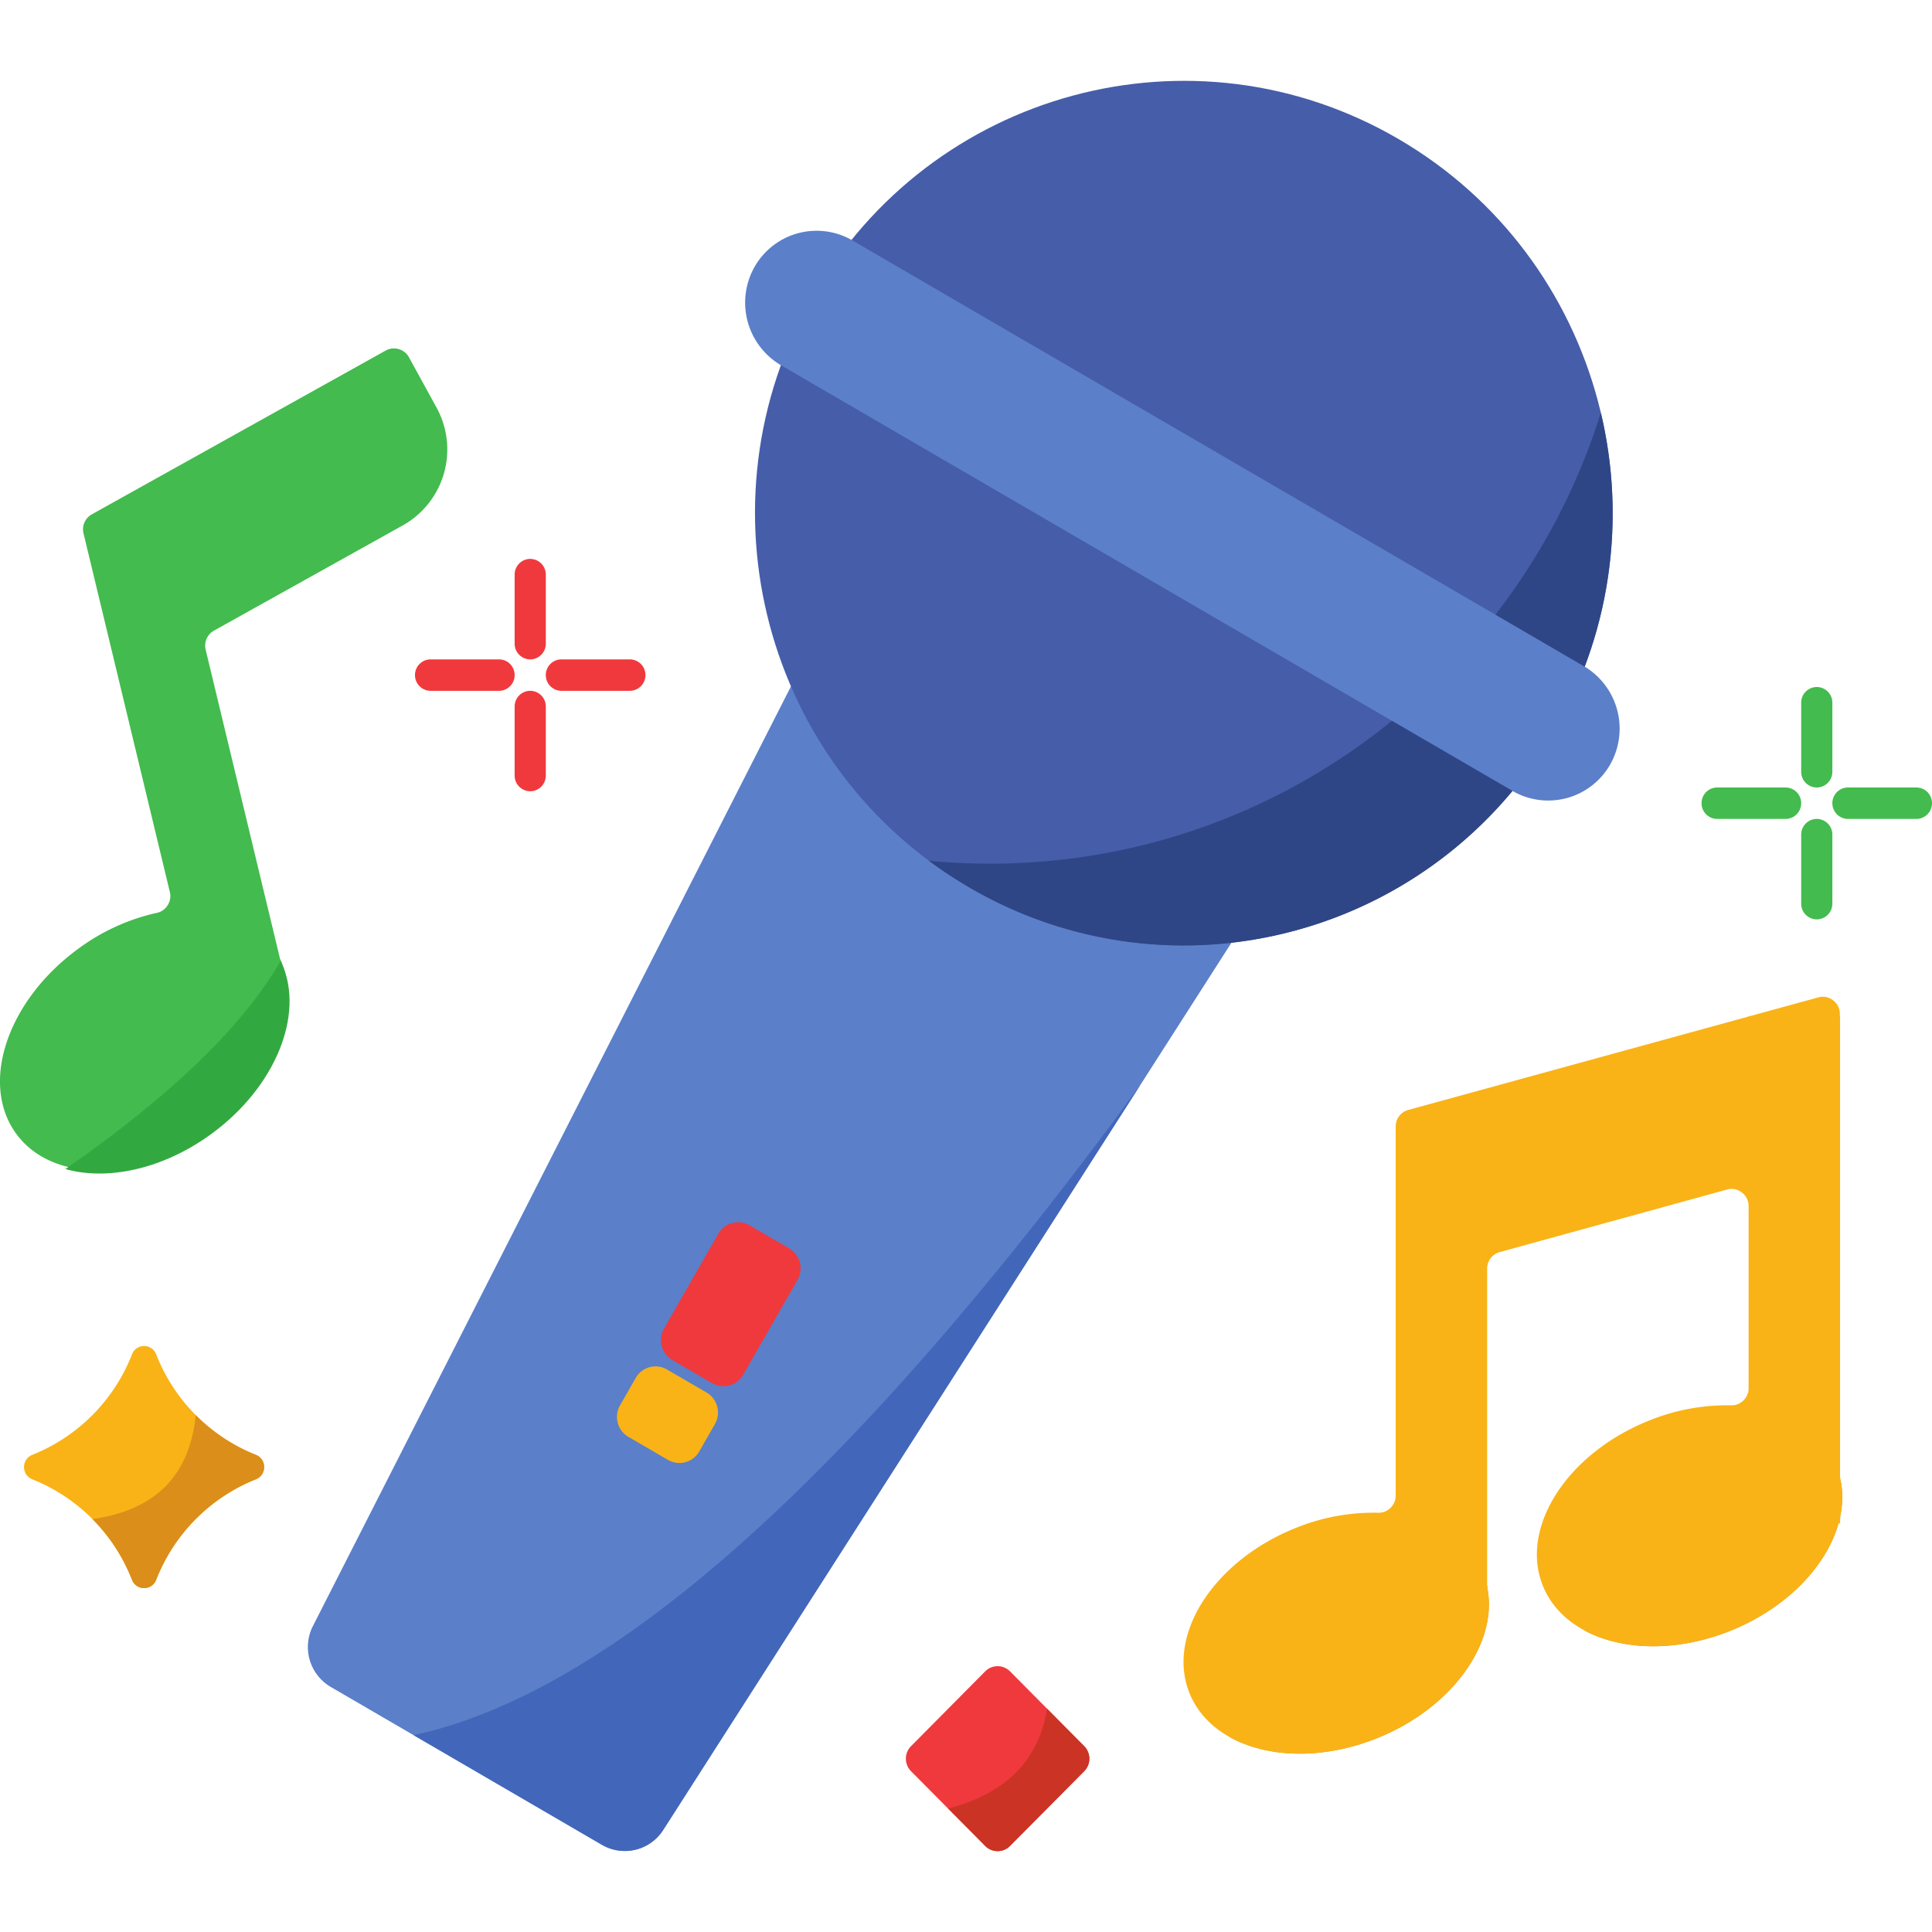 <svg xmlns="http://www.w3.org/2000/svg" width="800px" height="800px" viewBox="0 -21.51 513.967 513.967"><g id="Group_12" transform="translate(-244.396 2384.075)"><path id="path428" d="M285.953-1985.315a47.311,47.311,0,0,1,26.515-26.733,3.435,3.435,0,0,0,2.2-3.253,3.439,3.439,0,0,0-2.2-3.253,47.3,47.3,0,0,1-26.517-26.72,3.4,3.4,0,0,0-3.224-2.227,3.4,3.4,0,0,0-3.224,2.227,47.32,47.32,0,0,1-26.517,26.72,3.446,3.446,0,0,0-2.195,3.253,3.435,3.435,0,0,0,2.2,3.253,47.309,47.309,0,0,1,26.516,26.733,3.414,3.414,0,0,0,3.225,2.213,3.413,3.413,0,0,0,3.224-2.213" fill="#f9b317" fill-rule="evenodd"></path><path id="path430" d="M296.459-2029.142q-2.4,24.14-27.464,27.68a47.341,47.341,0,0,1,10.508,16.146,3.414,3.414,0,0,0,3.225,2.213,3.413,3.413,0,0,0,3.224-2.213,47.311,47.311,0,0,1,26.515-26.733,3.435,3.435,0,0,0,2.2-3.253,3.439,3.439,0,0,0-2.2-3.253,46.946,46.946,0,0,1-16.008-10.587" fill="#db8e19" fill-rule="evenodd"></path><path id="path432" d="M513.081-1960.969l19.753,19.92a4.735,4.735,0,0,1,0,6.64L513.081-1914.5a4.639,4.639,0,0,1-6.583,0l-19.755-19.906a4.735,4.735,0,0,1,0-6.64l19.755-19.92a4.639,4.639,0,0,1,6.583,0" fill="#f0393c" fill-rule="evenodd"></path><path id="path434" d="M522.957-1951.009q-3.346,20.6-26.333,26.547l9.876,9.96a4.635,4.635,0,0,0,6.58,0l19.753-19.906a4.73,4.73,0,0,0,0-6.64l-9.876-9.96" fill="#cb3325" fill-rule="evenodd"></path><path id="path436" d="M723.561-2183.555a4.159,4.159,0,0,1,4.147-4.173,4.159,4.159,0,0,1,4.147,4.173v18.373a4.159,4.159,0,0,1-4.147,4.173,4.159,4.159,0,0,1-4.147-4.173v-18.373" fill="#43bb4e" fill-rule="evenodd"></path><path id="path438" d="M701.2-2187.728a4.169,4.169,0,0,1-4.144-4.187,4.158,4.158,0,0,1,4.144-4.174h18.219a4.158,4.158,0,0,1,4.144,4.174,4.169,4.169,0,0,1-4.144,4.187H701.2" fill="#43bb4e" fill-rule="evenodd"></path><path id="path440" d="M736-2187.728a4.17,4.17,0,0,1-4.145-4.187,4.159,4.159,0,0,1,4.145-4.174h18.219a4.159,4.159,0,0,1,4.145,4.174,4.171,4.171,0,0,1-4.145,4.187H736" fill="#43bb4e" fill-rule="evenodd"></path><path id="path442" d="M723.561-2218.635a4.171,4.171,0,0,1,4.147-4.187,4.17,4.17,0,0,1,4.147,4.187v18.36a4.17,4.17,0,0,1-4.147,4.187,4.171,4.171,0,0,1-4.147-4.187v-18.36" fill="#43bb4e" fill-rule="evenodd"></path><path id="path444" d="M381.306-2252.715a4.169,4.169,0,0,1,4.144-4.187,4.17,4.17,0,0,1,4.147,4.187v18.36a4.17,4.17,0,0,1-4.147,4.187,4.169,4.169,0,0,1-4.144-4.187v-18.36" fill="#f0393c" fill-rule="evenodd"></path><path id="path446" d="M381.306-2217.635a4.158,4.158,0,0,1,4.144-4.173,4.159,4.159,0,0,1,4.147,4.173v18.36a4.17,4.17,0,0,1-4.147,4.187,4.169,4.169,0,0,1-4.144-4.187v-18.36" fill="#f0393c" fill-rule="evenodd"></path><path id="path448" d="M358.942-2221.808a4.171,4.171,0,0,1-4.147-4.187,4.159,4.159,0,0,1,4.147-4.174h18.217a4.16,4.16,0,0,1,4.147,4.174,4.171,4.171,0,0,1-4.147,4.187H358.942" fill="#f0393c" fill-rule="evenodd"></path><path id="path450" d="M393.743-2221.808a4.171,4.171,0,0,1-4.147-4.187,4.16,4.16,0,0,1,4.147-4.174H411.96a4.158,4.158,0,0,1,4.145,4.174,4.17,4.17,0,0,1-4.145,4.187H393.743" fill="#f0393c" fill-rule="evenodd"></path><path id="path452" d="M299.114-2232.728l19.7,81.88a4.834,4.834,0,0,0,.279.813c6.089,13.533-1.7,32.973-18.967,45.453-18.9,13.68-41.988,13.853-51.575.387s-2.037-35.453,16.86-49.133a55.168,55.168,0,0,1,20.672-9.4,4.442,4.442,0,0,0,2.916-2.04,4.511,4.511,0,0,0,.575-3.547l-22.952-95.346a4.551,4.551,0,0,1,2.225-5.107L347-2312.328a4.552,4.552,0,0,1,6.2,1.8l7.36,13.427a23.149,23.149,0,0,1-8.928,31.24l-50.289,28.026a4.564,4.564,0,0,0-2.225,5.107" fill="#43bb4e" fill-rule="evenodd"></path><path id="path454" d="M300.41-2103.768c17.263-12.48,25.055-31.92,18.967-45.453l-.28-.813q-14.846,25.9-57.3,55.453c11.141,3.146,25.836.066,38.616-9.187" fill="#32a940" fill-rule="evenodd"></path><path id="path456" d="M611.036-1943.3c19.7-8.04,31.819-25.08,29.067-39.68l-.08-.853q-20.49,21.64-68.66,40.266c10.091,5.707,25.092,6.213,39.673.267" fill="#db8e19" fill-rule="evenodd"></path><path id="path458" d="M665.788-1971.9c10.085,5.48,24.869,5.88,39.247.027,14.785-6.04,25.3-17.146,28.463-28.48h.409v-1.187l.089-.893a23.863,23.863,0,0,0,.009-9.573q-20.394,21.56-68.217,40.107" fill="#db8e19" fill-rule="evenodd"></path><path id="path460" d="M640.022-2068.075v84.24a4.4,4.4,0,0,0,.08.853c2.752,14.6-9.368,31.64-29.067,39.68-21.563,8.787-44.044,3.467-50.211-11.893s6.315-34.947,27.876-43.746a55.151,55.151,0,0,1,22.288-4.213,4.4,4.4,0,0,0,3.315-1.293,4.494,4.494,0,0,0,1.384-3.307v-98.12a4.547,4.547,0,0,1,3.363-4.44l90.522-24.853v-.107h.392l18.129-4.973a4.388,4.388,0,0,1,3.969.787,4.462,4.462,0,0,1,1.789,3.654v.533h.053v122.32a4.306,4.306,0,0,0,.1.947,23.864,23.864,0,0,1-.009,9.573,4.417,4.417,0,0,0-.089.893v1.187H733.5c-3.159,11.333-13.677,22.44-28.463,28.48-21.565,8.787-44.044,3.467-50.212-11.893s6.315-34.947,27.877-43.747a55.1,55.1,0,0,1,22.185-4.213,4.4,4.4,0,0,0,3.307-1.307,4.441,4.441,0,0,0,1.381-3.293v-48.36a4.454,4.454,0,0,0-1.792-3.653,4.39,4.39,0,0,0-3.968-.787L643.383-2072.5a4.533,4.533,0,0,0-3.36,4.427" fill="#f9b317" fill-rule="evenodd"></path><path id="path462" d="M473.109-2230.741l96.393,56.106a11.874,11.874,0,0,1,5.743,7.747,11.951,11.951,0,0,1-1.607,9.533l-152.8,238.573a12.108,12.108,0,0,1-16.3,3.973l-72.149-42a12.3,12.3,0,0,1-4.743-16.213L456.2-2225.715a11.8,11.8,0,0,1,7.385-6.16,11.7,11.7,0,0,1,9.523,1.134" fill="#5b7fc9" fill-rule="evenodd"></path><path id="path464" d="M616.359-2368.648c54.556,31.747,73.248,102.08,41.751,157.066s-101.258,73.84-155.814,42.093-73.246-102.08-41.749-157.08,101.257-73.84,155.813-42.08" fill="#465da9" fill-rule="evenodd"></path><path id="path466" d="M471.127-2341.648l194.65,113.293a19.3,19.3,0,0,1,6.957,26.174h0a18.968,18.968,0,0,1-25.968,7.013l-194.652-113.28a19.316,19.316,0,0,1-6.957-26.187h0a18.981,18.981,0,0,1,25.969-7.013" fill="#5b7fc9" fill-rule="evenodd"></path><path id="path468" d="M547.787-2116.995q-113.94,155.88-193.36,173.013l50.109,29.173a12.108,12.108,0,0,0,16.3-3.973l126.948-198.213" fill="#4267ba" fill-rule="evenodd"></path><path id="path470" d="M642.222-2242.074l23.553,13.72.2.12a115.547,115.547,0,0,0,4.289-67.56,171.492,171.492,0,0,1-28.043,53.72" fill="#2f4686" fill-rule="evenodd"></path><path id="path472" d="M614.681-2213.835A169.323,169.323,0,0,1,555.64-2182.7a169.154,169.154,0,0,1-47.835,6.867q-8.252,0-16.315-.773a116.276,116.276,0,0,0,10.8,7.12,112.918,112.918,0,0,0,69.7,14.707,113.941,113.941,0,0,0,74.776-40.386l-32.085-18.667" fill="#2f4686" fill-rule="evenodd"></path><path id="path474" d="M443.8-2079.608l10.539,6.133a6.163,6.163,0,0,1,2.225,8.373l-14.448,25.227a6.067,6.067,0,0,1-8.309,2.24l-10.537-6.133a6.167,6.167,0,0,1-2.227-8.373l14.449-25.227a6.065,6.065,0,0,1,8.308-2.24" fill="#f0393c" fill-rule="evenodd"></path><path id="path476" d="M421.831-2041.262l10.537,6.133a6.17,6.17,0,0,1,2.227,8.373l-4.183,7.307a6.055,6.055,0,0,1-8.309,2.24l-10.539-6.133a6.164,6.164,0,0,1-2.225-8.373l4.184-7.307a6.065,6.065,0,0,1,8.308-2.24" fill="#f9b317" fill-rule="evenodd"></path></g></svg>